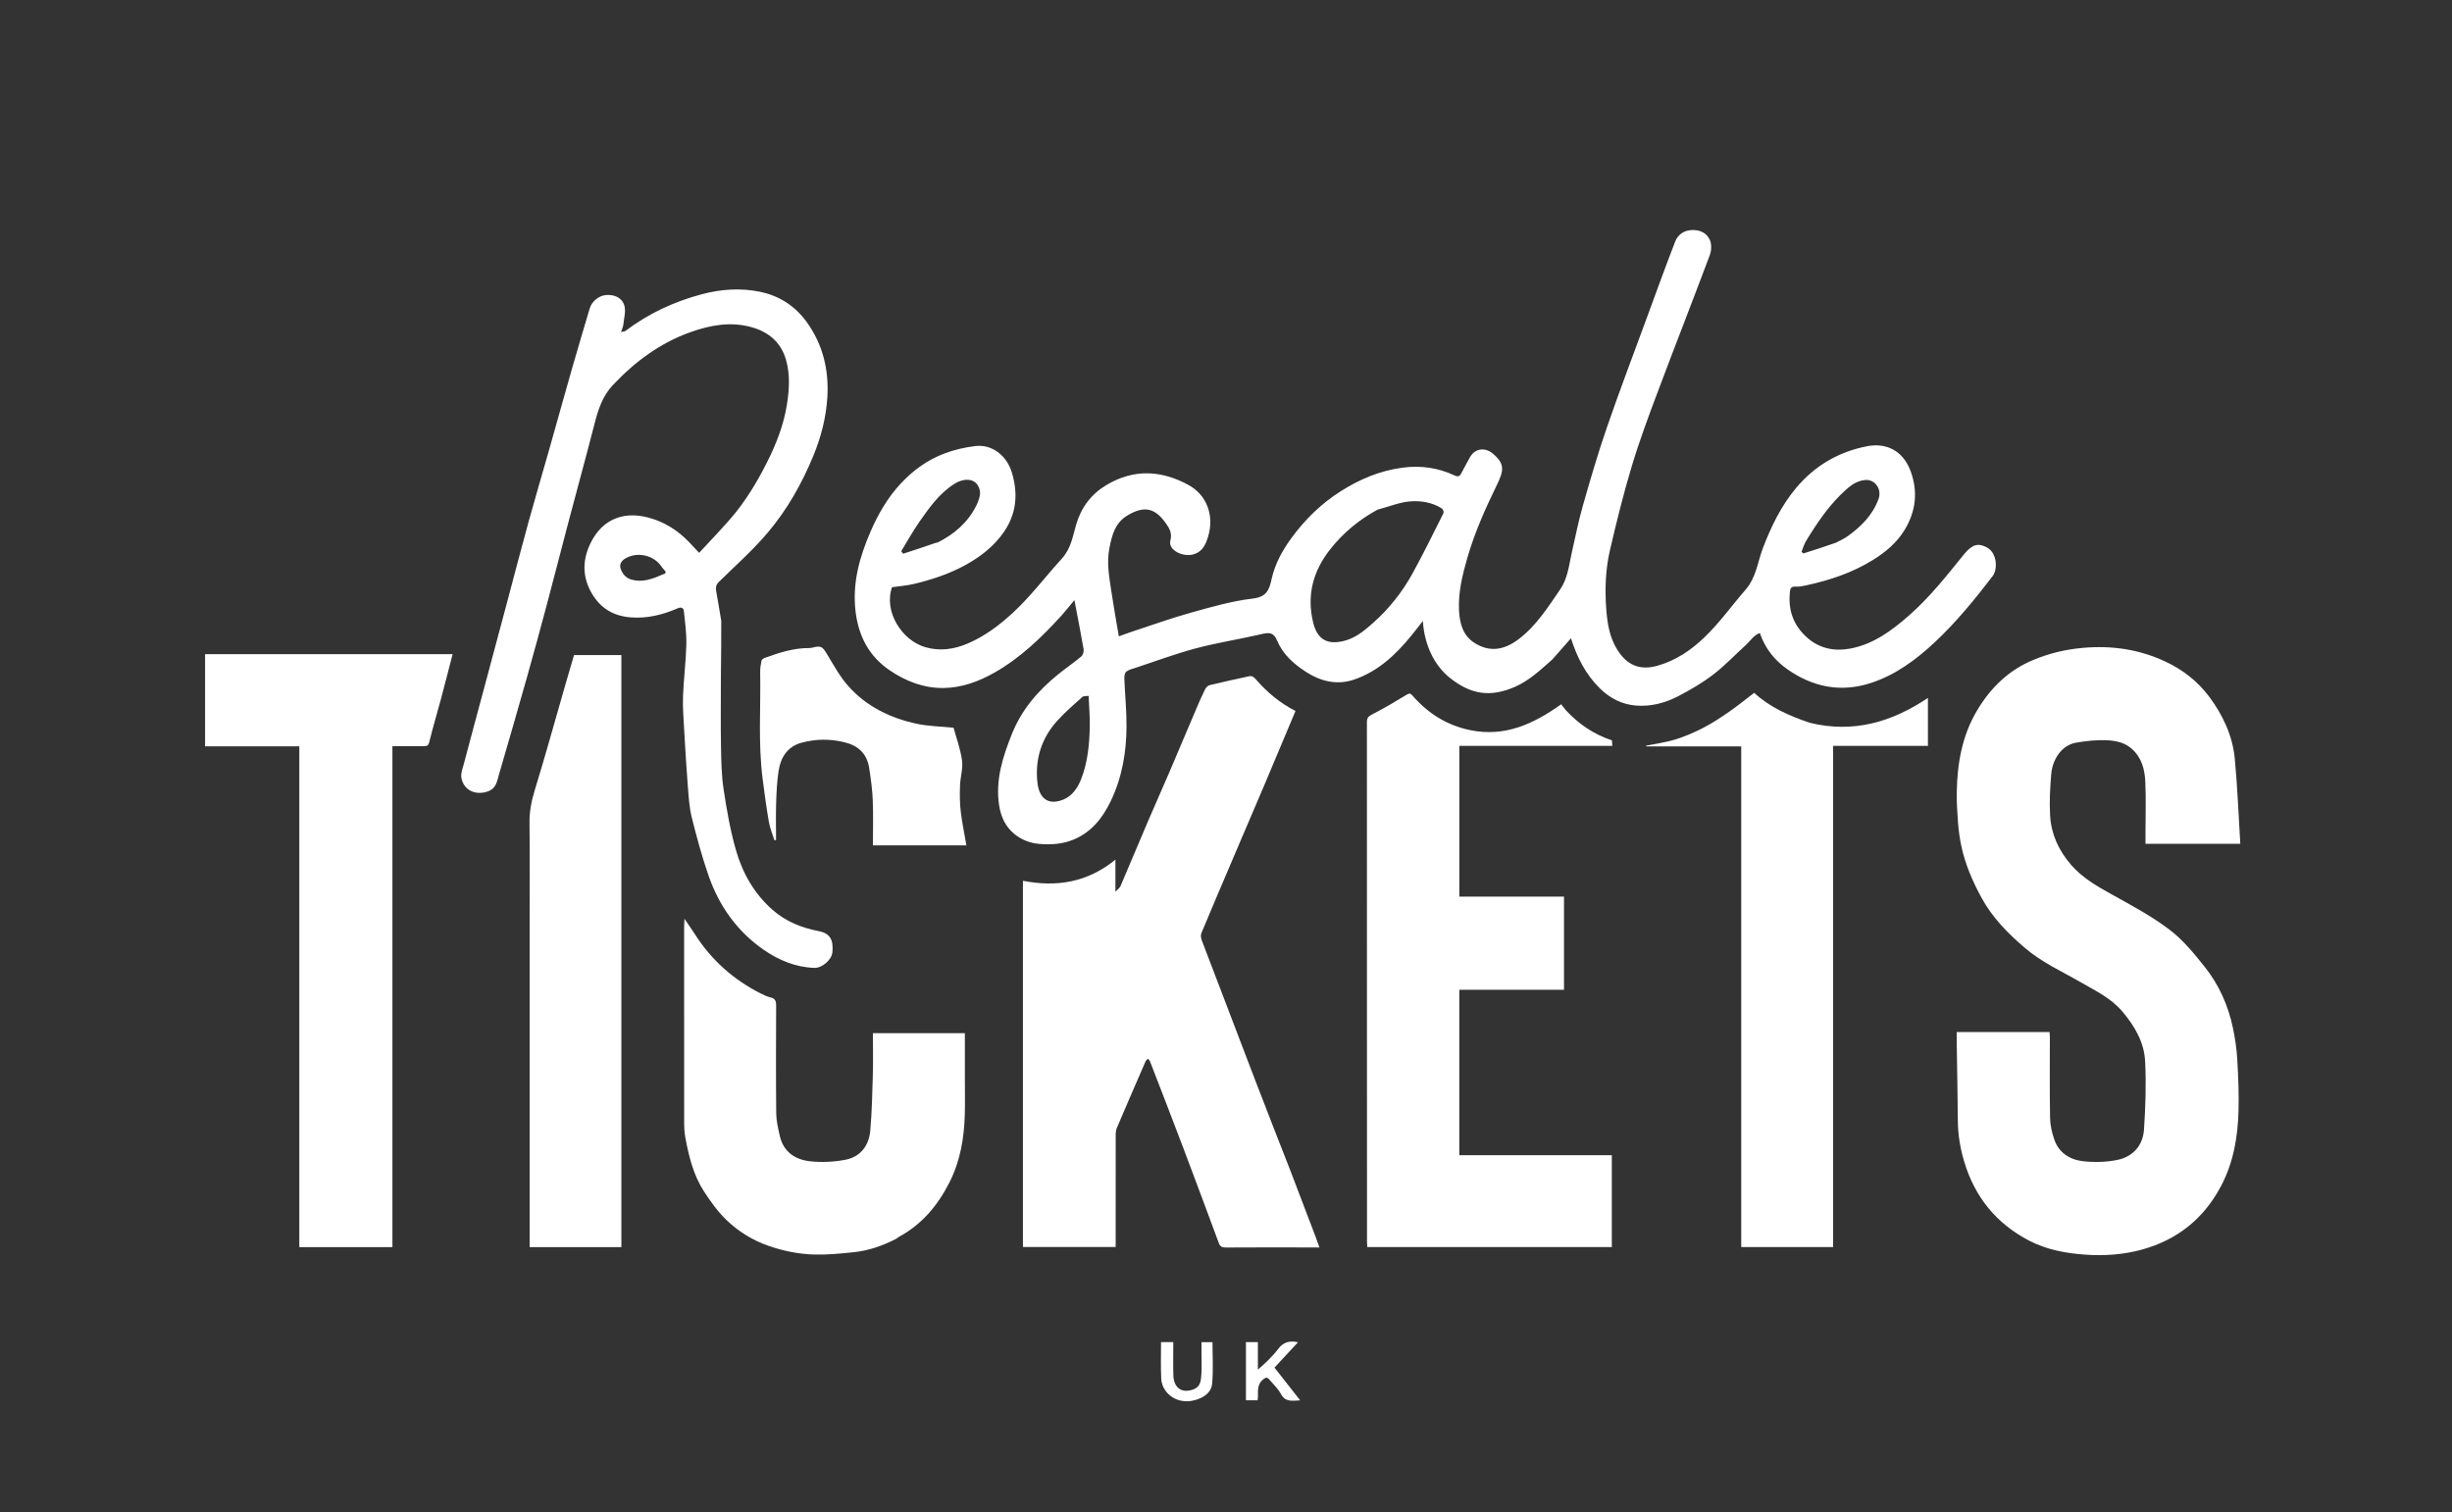<svg width="2000" height="1234" xmlns="http://www.w3.org/2000/svg" xml:space="preserve" enable-background="new 0 0 2000 2000" version="1.1">

 <rect width="100%" height="100%" fill="#333333" stroke="none"/>

 <g>
  <title>Layer 1</title>
  <path id="svg_2" d="m1266.242,537.991c-9.659,8.497 -18.782,17.209 -30.407,22.31c-19.847,8.708 -35.689,6.535 -52.741,-6.849c-13.765,-10.804 -21.349,-28.056 -22.522,-46.783c-3.582,4.546 -6.521,8.401 -9.591,12.151c-12.615,15.409 -26.818,28.801 -46.116,35.508c-14.448,5.021 -27.769,1.546 -40.021,-6.41c-9.796,-6.362 -18.571,-14.299 -23.136,-25.254c-3.197,-7.673 -7.634,-6.486 -13.778,-5.063c-17.423,4.033 -35.173,6.757 -52.438,11.338c-16.537,4.387 -32.634,10.439 -48.909,15.807c-2.732,0.9 -5.752,1.56 -7.94,3.241c-1.268,0.974 -1.637,3.783 -1.561,5.735c0.511,13.004 1.847,26.002 1.782,38.997c-0.106,21.233 -3.726,42.02 -13.042,61.24c-6.575,13.564 -15.679,25.146 -30.513,31.169c-8.979,3.646 -18.158,4.164 -27.433,3.414c-7.576,-0.613 -14.808,-3.369 -20.7,-8.279c-7.1,-5.917 -10.787,-13.915 -12.202,-23.057c-3.205,-20.711 2.897,-39.644 10.442,-58.472c7.966,-19.878 21.374,-35.352 37.725,-48.586c6.174,-4.997 12.772,-9.477 18.853,-14.577c1.363,-1.144 2.188,-4.041 1.872,-5.893c-2.221,-12.986 -4.807,-25.909 -7.509,-40.07c-3.91,4.694 -7.072,8.787 -10.538,12.603c-16.224,17.858 -33.461,34.503 -54.677,46.561c-12.969,7.372 -26.816,12.383 -41.594,12.549c-15.924,0.179 -30.633,-5.426 -43.831,-14.418c-16.932,-11.535 -25.437,-27.802 -27.858,-48.063c-2.761,-23.105 3.213,-44.308 12.175,-65.029c6.177,-14.282 13.906,-27.662 24.567,-39.172c10.124,-10.932 22.036,-19.5 35.91,-24.719c8.037,-3.023 16.679,-5.008 25.218,-6c13.57,-1.577 25.455,7.901 29.583,21.488c5.269,17.342 3.835,33.796 -6.555,48.745c-7.932,11.411 -18.709,19.88 -30.891,26.635c-13.325,7.387 -27.616,12.09 -42.311,15.616c-5.828,1.399 -11.893,1.811 -17.966,2.689c-6.929,20.03 8.162,43.451 27.192,48.935c11.905,3.43 23.331,1.795 34.618,-3.033c13.902,-5.944 25.743,-14.863 36.707,-24.97c14.574,-13.435 26.429,-29.377 39.741,-43.933c7.88,-8.617 9.114,-18.532 12.023,-28.336c4.151,-13.99 12.361,-24.72 24.699,-32.078c22.207,-13.243 44.701,-12.116 66.925,0.053c14.618,8.004 21.262,24.655 15.848,42.336c-1.946,6.354 -4.531,11.816 -11.248,14.033c-9.151,3.021 -21.425,-3.456 -19.483,-10.894c1.651,-6.323 -0.805,-10.214 -3.686,-14.307c-8.397,-11.929 -17.198,-15.035 -31.649,-6.126c-9.883,6.093 -12.158,15.753 -14.25,25.761c-2.641,12.635 -0.125,25.098 1.725,37.534c1.692,11.374 3.761,22.692 5.847,35.124c3.84,-1.371 7.726,-2.859 11.676,-4.152c15.672,-5.137 31.215,-10.747 47.09,-15.164c16.57,-4.609 33.296,-9.506 50.279,-11.487c11.504,-1.342 13.563,-6.915 15.619,-16.155c2.733,-12.286 8.866,-23.4 16.356,-33.587c10.974,-14.926 24.052,-27.72 39.712,-37.687c15.599,-9.929 32.2,-16.991 50.861,-19.421c14.895,-1.94 28.799,0.111 42.192,6.334c3.022,1.404 4.289,0.744 5.618,-1.841c2.205,-4.289 4.548,-8.508 6.866,-12.739c4.362,-7.96 12.793,-8.341 18.89,-3.142c10.051,8.57 8.926,13.82 2.816,26.328c-9.311,19.061 -17.856,38.384 -23.749,58.805c-4.023,13.941 -7.45,28.023 -6.743,42.654c0.508,10.511 3.11,20.611 12.693,26.641c11.667,7.341 23.402,6.435 36.048,-3.181c14.293,-10.868 23.663,-25.766 33.645,-40.303c6.362,-9.266 7.23,-19.729 9.553,-29.996c2.91,-12.865 5.464,-25.842 9.08,-38.511c6.116,-21.43 12.349,-42.863 19.616,-63.92c10.395,-30.121 21.742,-59.914 32.726,-89.831c7.562,-20.598 15.002,-41.245 22.938,-61.698c2.051,-5.288 6.548,-8.905 12.695,-9.394c7.005,-0.559 13.038,1.951 15.73,8.359c1.453,3.458 1.155,8.519 -0.21,12.161c-13.994,37.335 -28.554,74.457 -42.561,111.788c-7.485,19.948 -14.94,39.963 -21.061,60.352c-6.785,22.601 -12.467,45.561 -17.798,68.558c-3.619,15.612 -4.172,31.723 -3.009,47.683c0.839,11.517 2.604,23.155 8.907,33.266c8.054,12.92 18.519,17.358 33.185,13.144c14.668,-4.215 26.855,-12.431 37.756,-22.833c12.492,-11.92 22.439,-26.019 33.686,-38.961c8.986,-10.341 9.894,-22.738 14.307,-34.256c6.708,-17.508 14.787,-34.219 26.919,-48.769c15.318,-18.371 35.02,-29.755 58.103,-34.185c15.24,-2.925 29.15,3.295 35.42,20.386c6.16,16.792 4.207,32.612 -4.627,47.463c-6.305,10.599 -15.649,18.48 -26.271,25.052c-16.79,10.387 -35.072,16.462 -54.156,20.59c-2.853,0.617 -5.828,1.257 -8.696,1.079c-4.398,-0.274 -4.501,1.972 -4.809,5.447c-1.274,14.364 3.268,26.351 13.932,35.936c10.056,9.039 22.249,11.533 35.06,9.199c19.05,-3.47 34.087,-14.626 48.299,-27.104c16.874,-14.817 30.669,-32.356 44.69,-49.716c6.653,-8.237 11.627,-9.619 18.847,-5.743c8.133,4.365 9.046,17.609 4.562,23.461c-14.496,18.918 -29.511,37.369 -46.929,53.685c-15.459,14.481 -32.391,27.057 -52.796,33.587c-24.343,7.791 -47.07,3.145 -67.779,-11.449c-10.344,-7.289 -17.996,-16.85 -22.345,-29.466c-5.094,1.78 -7.677,6.455 -11.331,9.746c-8.885,8.003 -17.12,16.823 -26.567,24.077c-8.749,6.719 -18.445,12.378 -28.246,17.508c-10.869,5.688 -22.751,8.895 -35.15,7.82c-11.321,-0.98 -21.013,-5.947 -29.199,-14.037c-11.354,-11.222 -18.465,-24.839 -23.532,-40.827c-5.306,6.044 -10.108,11.514 -15.164,17.243m-142.502,-122.235c-14.992,8.142 -27.862,18.708 -38.535,32.147c-14.207,17.89 -19.504,37.778 -14.096,59.985c3.57,14.661 12.474,18.457 25.974,14.783c9.1,-2.477 16.228,-8.513 23.133,-14.667c12.923,-11.518 23.573,-24.966 31.892,-40.047c8.913,-16.16 17.008,-32.772 25.281,-49.276c0.443,-0.884 -0.37,-3.247 -1.291,-3.833c-7.956,-5.065 -17.23,-6.496 -26.098,-5.768c-8.615,0.708 -16.995,4.281 -26.259,6.675m-235.759,152.013c-1.757,0.261 -4.071,-0.104 -5.178,0.885c-6.801,6.068 -13.694,12.104 -19.872,18.783c-13.301,14.378 -18.866,31.838 -16.719,51.072c1.647,14.753 10.55,18.371 21.542,13.654c6.989,-2.998 11.44,-9.544 14.247,-16.827c5.272,-13.68 6.616,-28.033 6.91,-42.483c0.164,-8.057 -0.578,-16.133 -0.93,-25.084m-124.35,-124.999c0.333,-0.015 0.718,0.075 0.991,-0.061c13.557,-6.75 24.668,-16.24 31.579,-29.861c1.993,-3.928 3.931,-9.164 2.956,-13.068c-2.551,-10.22 -12.835,-9.931 -20.556,-5.084c-12.235,7.679 -20.409,19.253 -28.479,30.759c-5.451,7.773 -10.042,16.15 -15.017,24.256c0.523,0.686 1.046,1.373 1.568,2.059c8.774,-2.844 17.548,-5.689 26.958,-8.999m733.881,0.006c3.101,-1.677 6.42,-3.049 9.265,-5.083c11.127,-7.962 20.626,-17.246 25.494,-30.589c2.931,-8.032 -2.989,-16.217 -10.898,-15.484c-6.249,0.579 -10.933,3.708 -15.298,7.576c-13.573,12.025 -23.59,26.877 -32.938,42.206c-1.631,2.674 -2.462,5.836 -3.663,8.772c0.48,0.459 0.961,0.918 1.442,1.377c8.674,-2.745 17.347,-5.49 26.597,-8.775z" fill="#FFFFFF"/>
  <path id="svg_3" d="m1596,849.782c0,-2.808 0,-5.125 0,-7.746c25.247,0 50.317,0 75.771,0c0.071,1.28 0.218,2.713 0.219,4.143c0.014,21.996 -0.227,43.997 0.168,65.986c0.105,5.863 1.511,11.911 3.426,17.493c3.779,11.014 12.861,16.591 23.641,17.768c9.24,1.008 19.012,0.781 28.078,-1.133c12.63,-2.665 20.589,-11.865 21.46,-24.705c1.256,-18.509 1.869,-37.176 0.939,-55.685c-0.786,-15.645 -8.609,-28.973 -18.814,-40.921c-8.966,-10.497 -21.134,-16.354 -32.596,-22.97c-15.884,-9.165 -32.857,-16.757 -46.799,-28.733c-13.57,-11.657 -26.268,-24.417 -35.057,-40.501c-7.433,-13.602 -13.554,-27.647 -16.725,-42.835c-1.292,-6.186 -2.139,-12.505 -2.634,-18.806c-0.647,-8.226 -1.127,-16.501 -1.004,-24.746c0.349,-23.451 4.31,-46.161 16.488,-66.636c10.97,-18.443 25.58,-32.897 45.893,-41.326c13.151,-5.457 26.505,-8.645 40.701,-9.877c23.368,-2.029 45.537,1.162 66.85,11.107c14.48,6.757 26.758,16.346 36.134,28.995c11.022,14.871 18.904,31.654 20.681,50.266c2.192,22.963 3.044,46.053 4.5,69.492c-26.543,0 -51.613,0 -77.32,0c0,-3.075 0,-6.336 0,-9.597c0,-13.664 0.48,-27.351 -0.161,-40.986c-0.466,-9.912 -2.815,-19.468 -10.818,-26.72c-5.674,-5.141 -12.743,-6.709 -19.608,-7.095c-8.577,-0.481 -17.38,0.405 -25.883,1.872c-12.651,2.181 -19.442,14.61 -20.382,25.368c-0.992,11.355 -1.616,22.855 -0.951,34.208c0.889,15.189 7.073,28.552 17.114,40.153c9.277,10.717 21.215,17.458 33.387,24.231c16.002,8.905 32.342,17.622 46.864,28.627c11.055,8.377 20.215,19.63 28.938,30.62c11.504,14.494 18.972,31.315 22.794,49.485c1.8,8.557 3.072,17.314 3.578,26.039c0.814,14.056 1.409,28.178 0.986,42.238c-0.637,21.155 -4.163,41.758 -14.262,60.856c-14.024,26.52 -35.539,43.744 -64.201,51.723c-15.24,4.245 -31.09,5.326 -46.866,4.179c-15.654,-1.137 -31.16,-4.005 -45.234,-11.29c-26.959,-13.953 -44.668,-35.802 -53.276,-64.945c-3.144,-10.644 -4.981,-21.473 -5.067,-32.637c-0.167,-21.489 -0.618,-42.977 -0.951,-64.957z" fill="#FFFFFF"/>
  <path id="svg_4" d="m1039.016,920.593c4.33,11.274 8.73,22.113 12.937,33.025c7.084,18.376 14.051,36.798 21.049,55.208c1.071,2.816 2.043,5.67 3.203,8.905c-5.754,0 -11.066,0 -16.379,0c-19.996,0 -39.992,-0.062 -59.988,0.071c-2.882,0.019 -4.613,-0.718 -5.635,-3.467c-9.707,-26.112 -19.38,-52.237 -29.24,-78.295c-8.842,-23.368 -17.901,-46.654 -26.904,-69.96c-0.333,-0.862 -1.082,-1.563 -1.638,-2.338c-0.706,0.755 -1.689,1.391 -2.078,2.285c-7.869,18.079 -15.698,36.175 -23.433,54.312c-0.67,1.57 -0.872,3.444 -0.875,5.179c-0.051,30.493 -0.037,60.987 -0.037,91.846c-25.125,0 -50.194,0 -75.632,0c0,-99.221 0,-198.746 0,-298.777c27.413,5.446 52.814,1.277 75.433,-17.241c0,8.75 0,16.646 0,26.172c2.009,-2.148 3.519,-3.12 4.105,-4.488c7.448,-17.369 14.702,-34.822 22.131,-52.2c5.734,-13.412 11.713,-26.719 17.459,-40.125c7.573,-17.668 15.003,-35.397 22.543,-53.079c2.201,-5.163 4.435,-10.321 6.941,-15.338c0.704,-1.408 2.265,-2.984 3.711,-3.333c10.642,-2.572 21.352,-4.864 32.047,-7.213c2.982,-0.655 4.395,1.086 6.291,3.258c8.975,10.285 19.44,18.836 31.648,25.055c-8.312,19.786 -16.556,39.548 -24.911,59.262c-8.879,20.951 -17.876,41.853 -26.796,62.786c-8.415,19.749 -16.855,39.489 -25.084,59.316c-0.678,1.633 -0.281,4.077 0.392,5.85c14.55,38.321 29.187,76.61 43.863,114.883c4.873,12.709 9.901,25.36 14.875,38.44z" fill="#FFFFFF"/>
  <path id="svg_5" d="m1277.195,579.422c10.574,11.444 22.821,19.685 37.605,24.645c0.076,1.229 0.165,2.681 0.277,4.487c-41.589,0 -83.022,0 -124.765,0c0,41.081 0,81.817 0,122.956c28.263,0 56.669,0 85.381,0c0,25.467 0,50.537 0,76.01c-28.277,0 -56.683,0 -85.39,0c0,45.134 0,89.87 0,135.006c41.29,0 82.695,0 124.398,0c0,25.133 0,49.871 0,74.907c-66.301,0 -132.703,0 -199.473,0c-0.072,-1.312 -0.218,-2.746 -0.218,-4.18c-0.01,-141.324 0.003,-282.647 -0.082,-423.972c-0.002,-3.433 1.058,-4.795 4.227,-6.403c9.56,-4.854 18.794,-10.376 27.971,-15.939c2.148,-1.303 3.177,-1.54 4.88,0.436c12.614,14.641 28.194,24.442 47.251,28.347c28.103,5.76 51.538,-4.964 74.117,-21.109c1.074,1.364 2.328,2.953 3.821,4.809z" fill="#FFFFFF"/>
  <path id="svg_6" d="m290,533.73c26.62,0 52.739,0 79.182,0c-3.273,12.608 -6.348,24.742 -9.584,36.833c-3.112,11.627 -6.591,23.161 -9.455,34.847c-0.711,2.902 -1.873,3.363 -4.308,3.344c-8.461,-0.064 -16.922,-0.024 -25.751,-0.024c0,136.389 0,272.442 0,408.748c-25.439,0 -50.508,0 -75.949,0c0,-136.085 0,-272.138 0,-408.587c-25.771,0 -51.175,0 -76.856,0c0,-25.129 0,-49.864 0,-75.161c40.708,0 81.464,0 122.721,0z" fill="#FFFFFF"/>
  <path id="svg_7" d="m588.289,506.362c0.077,14.448 -0.095,28.498 -0.264,42.55c-0.016,1.333 -0.024,2.666 -0.024,3.999c-0.002,18.667 -0.238,37.336 0.085,55.997c0.202,11.678 0.378,23.474 2.122,34.98c2.535,16.723 5.431,33.531 10.088,49.754c5.37,18.708 14.908,35.566 29.847,48.695c10.802,9.495 23.729,14.687 37.686,17.342c9.8,1.863 12.001,7.813 11.135,17.209c-0.563,6.109 -8.352,13.006 -14.687,12.793c-15.306,-0.516 -29.067,-6.257 -41.329,-14.746c-21.481,-14.873 -36.187,-35.422 -44.79,-59.925c-5.515,-15.706 -9.856,-31.867 -13.896,-48.03c-2.038,-8.155 -2.533,-16.745 -3.198,-25.178c-1.227,-15.57 -2.151,-31.165 -3.033,-46.758c-0.513,-9.076 -1.243,-18.189 -0.905,-27.25c0.519,-13.94 2.357,-27.837 2.698,-41.775c0.224,-9.137 -1.042,-18.331 -1.999,-27.462c-0.264,-2.518 -2.109,-3.53 -5.012,-2.268c-12.213,5.314 -24.91,8.477 -38.357,7.423c-13.914,-1.092 -24.589,-7.298 -31.762,-19.621c-7.05,-12.111 -7.738,-24.603 -2.641,-37.265c8.638,-21.459 26.411,-30.565 48.983,-24.505c12.899,3.463 23.906,10.454 33.164,20.117c2.413,2.518 4.773,5.088 8.06,8.599c8.639,-9.351 17.056,-18.068 25.025,-27.178c12.617,-14.421 22.419,-30.749 30.93,-47.838c7.18,-14.417 12.985,-29.484 15.553,-45.373c2.009,-12.422 2.894,-25.2 -0.813,-37.623c-4.257,-14.264 -14.524,-22.462 -28.366,-26.204c-16.789,-4.539 -33.134,-1.603 -49.198,4.097c-24.933,8.849 -45.386,24.094 -63.415,43.174c-8.594,9.093 -12.074,20.092 -15.057,31.719c-6.944,27.064 -14.352,54.01 -21.49,81.026c-5.87,22.213 -11.537,44.48 -17.453,66.68c-5.208,19.545 -10.505,39.068 -16,58.534c-7.54,26.71 -15.239,53.376 -23.027,80.015c-1.454,4.975 -2.073,10.585 -7.886,13.17c-8.014,3.565 -19.908,1.818 -22.633,-10.079c-0.857,-3.744 0.941,-8.233 2,-12.254c5.437,-20.653 11.039,-41.262 16.566,-61.891c6.192,-23.108 12.378,-46.217 18.545,-69.331c5.838,-21.879 11.505,-43.805 17.515,-65.637c5.451,-19.803 11.303,-39.494 16.905,-59.256c6.39,-22.537 12.626,-45.118 19.069,-67.639c4.543,-15.88 9.326,-31.691 13.99,-47.535c1.654,-5.617 7.304,-10.345 13.085,-10.881c6.228,-0.576 12.844,1.576 15.049,8.174c1.564,4.681 -0.176,10.514 -0.682,15.811c-0.175,1.833 -1.073,3.598 -1.886,6.172c1.668,-0.41 2.845,-0.373 3.577,-0.926c18.715,-14.114 39.554,-23.847 62.122,-29.871c15.555,-4.153 31.551,-5.3 47.251,-2.123c15.767,3.191 28.859,11.395 38.586,24.928c13.248,18.434 18.031,39.06 16.722,61.148c-0.977,16.477 -5.094,32.453 -11.408,47.781c-9.382,22.774 -21.454,44.15 -37.325,62.862c-12.081,14.242 -26.183,26.785 -39.582,39.882c-2.516,2.46 -2.944,4.669 -2.318,7.925c1.496,7.78 2.579,15.64 4.077,23.865m-47.891,-37.63c2.518,-0.602 3.569,-1.617 1.278,-3.879c-1.024,-1.011 -1.834,-2.244 -2.7,-3.409c-6.58,-8.843 -19.638,-11.419 -29.12,-5.686c-3.123,1.889 -4.822,4.909 -3.606,8.282c1.407,3.901 3.941,7.34 8.291,8.682c8.992,2.773 17.112,-0.117 25.857,-3.99z" fill="#FFFFFF"/>
  <path id="svg_8" d="m1476.221,589.714c35.419,8.634 66.715,-0.454 96.309,-20.296c0,13.148 0,25.943 0,39.141c-25.489,0 -51.226,0 -77.334,0c0,136.448 0,272.501 0,408.862c-25.105,0 -49.841,0 -74.95,0c0,-135.917 0,-271.972 0,-408.466c-26.101,0 -51.836,0 -77.572,0c-0.01,-0.194 -0.02,-0.39 -0.03,-0.585c8.008,-1.641 16.206,-2.673 23.972,-5.091c7.915,-2.465 15.643,-5.833 23.015,-9.651c7.256,-3.76 14.135,-8.331 20.863,-12.999c6.942,-4.818 13.503,-10.183 20.308,-15.367c12.649,11.716 28.462,18.736 45.419,24.452z" fill="#FFFFFF"/>
  <path id="svg_9" d="m432,752.73c0,-27.488 0.178,-54.478 -0.099,-81.463c-0.094,-9.096 1.518,-17.567 4.191,-26.277c8.748,-28.51 16.668,-57.274 24.926,-85.935c2.429,-8.429 4.924,-16.838 7.201,-24.618c13.139,0 25.808,0 38.624,0c0,161.409 0,322.111 0,483.052c-24.886,0 -49.617,0 -74.843,0c0,-88.124 0,-176.192 0,-264.759z" fill="#FFFFFF"/>
  <path id="svg_10" d="m730.923,1010.736c-11.135,5.733 -22.521,9.654 -34.614,10.905c-10.616,1.097 -21.331,2.173 -31.966,1.894c-12.599,-0.329 -24.967,-2.784 -37.038,-6.931c-13.094,-4.5 -24.657,-11.572 -34.442,-20.925c-7.208,-6.889 -13.229,-15.264 -18.69,-23.682c-8.503,-13.11 -12.199,-28.177 -15.08,-43.362c-0.79,-4.163 -1.043,-8.482 -1.048,-12.731c-0.068,-53.313 -0.046,-106.626 -0.035,-159.939c0,-1.718 0.142,-3.436 0.271,-6.359c3.289,4.838 5.956,8.539 8.394,12.385c13.459,21.238 31.566,37.311 53.945,48.627c2.562,1.295 5.244,2.551 8.017,3.188c4.227,0.97 4.442,3.67 4.428,7.248c-0.113,29.156 -0.229,58.313 0.071,87.465c0.062,6.063 1.564,12.173 2.896,18.15c2.888,12.958 12.363,19.378 24.438,20.75c9.552,1.086 19.63,0.621 29.078,-1.206c12.309,-2.38 19.211,-11.514 20.294,-23.786c1.332,-15.096 1.679,-30.29 2.098,-45.453c0.312,-11.275 0.061,-22.566 0.061,-34.044c25.127,0 49.858,0 75,0c0,12.295 0,24.41 0,36.524c0,9.83 0.211,19.665 -0.045,29.488c-0.501,19.262 -3.641,38.123 -12.365,55.422c-9.446,18.731 -22.453,34.58 -41.388,44.741c-0.713,0.383 -1.269,1.059 -2.28,1.633z" fill="#FFFFFF"/>
  <path id="svg_11" d="m737,689.73c-8.475,0 -16.451,0 -25,0c0,-12.47 0.369,-24.745 -0.125,-36.984c-0.353,-8.759 -1.583,-17.514 -2.926,-26.191c-1.804,-11.653 -8.818,-18.245 -20.371,-21.024c-11.777,-2.833 -23.414,-2.658 -34.851,0.446c-11.113,3.015 -16.854,11.657 -18.581,22.515c-1.385,8.705 -1.775,17.604 -2.069,26.434c-0.336,10.097 -0.078,20.213 -0.078,30.322c-0.443,0.121 -0.885,0.243 -1.328,0.365c-1.552,-5.044 -3.651,-9.994 -4.546,-15.152c-2.024,-11.666 -3.598,-23.416 -5.099,-35.166c-3.693,-28.914 -1.451,-57.981 -1.975,-86.977c-0.055,-3.072 0.444,-6.194 1.067,-9.214c0.192,-0.928 1.522,-1.954 2.551,-2.327c11.885,-4.297 23.874,-8.187 36.738,-8.066c0.802,0.007 1.622,-0.178 2.407,-0.378c6.827,-1.745 8.04,-0.784 11.585,5.077c5.496,9.086 10.649,18.656 17.654,26.496c14.886,16.659 34.394,26.092 56.034,30.657c9.242,1.949 18.871,2.068 29.701,3.157c2.206,8.162 5.605,17.288 6.9,26.705c0.909,6.606 -1.384,13.594 -1.632,20.435c-0.252,6.948 -0.25,13.98 0.545,20.871c1.051,9.116 2.981,18.132 4.671,27.998c-17.921,0 -34.348,0 -51.275,0z" fill="#FFFFFF"/>
  <path id="svg_12" d="m1026,1103.747c0,4.468 0,8.443 0,13.713c3.168,-2.873 5.75,-4.99 8.064,-7.369c2.975,-3.061 5.999,-6.133 8.525,-9.553c4.146,-5.612 9.475,-6.982 16.122,-5.403c-6.301,6.787 -12.537,13.505 -19.174,20.653c6.862,8.745 13.706,17.469 20.96,26.714c-6.478,0.338 -12.146,1.643 -15.788,-5.318c-2.145,-4.099 -5.755,-7.454 -8.834,-11.033c-1.717,-1.997 -2.621,-3.316 -5.906,-0.405c-5.63,4.984 -3.207,10.933 -4.17,16.722c-3.12,0 -6.194,0 -9.537,0c0,-15.717 0,-31.451 0,-47.461c3.038,0 6.111,0 9.737,0c0,2.702 0,5.475 0,8.74z" fill="#FFFFFF"/>
  <path id="svg_13" d="m980,1102.783c0,-2.804 0,-5.117 0,-7.741c3.227,0 6.3,0 8.979,0c0,11.14 0.736,22.506 -0.263,33.716c-0.649,7.283 -6.569,11.387 -13.64,13.456c-9.119,2.668 -18.742,0.138 -24.32,-7.426c-1.979,-2.684 -3.435,-6.368 -3.589,-9.666c-0.463,-9.933 -0.167,-19.901 -0.167,-30.122c3.31,0 6.38,0 10,0c0,9.038 -0.203,18.131 0.056,27.211c0.27,9.491 6.495,15.233 16.742,11.19c5.555,-2.192 5.801,-7.419 6.109,-12.169c0.387,-5.962 0.093,-11.97 0.093,-18.449z" fill="#FFFFFF"/>
 </g>
</svg>
